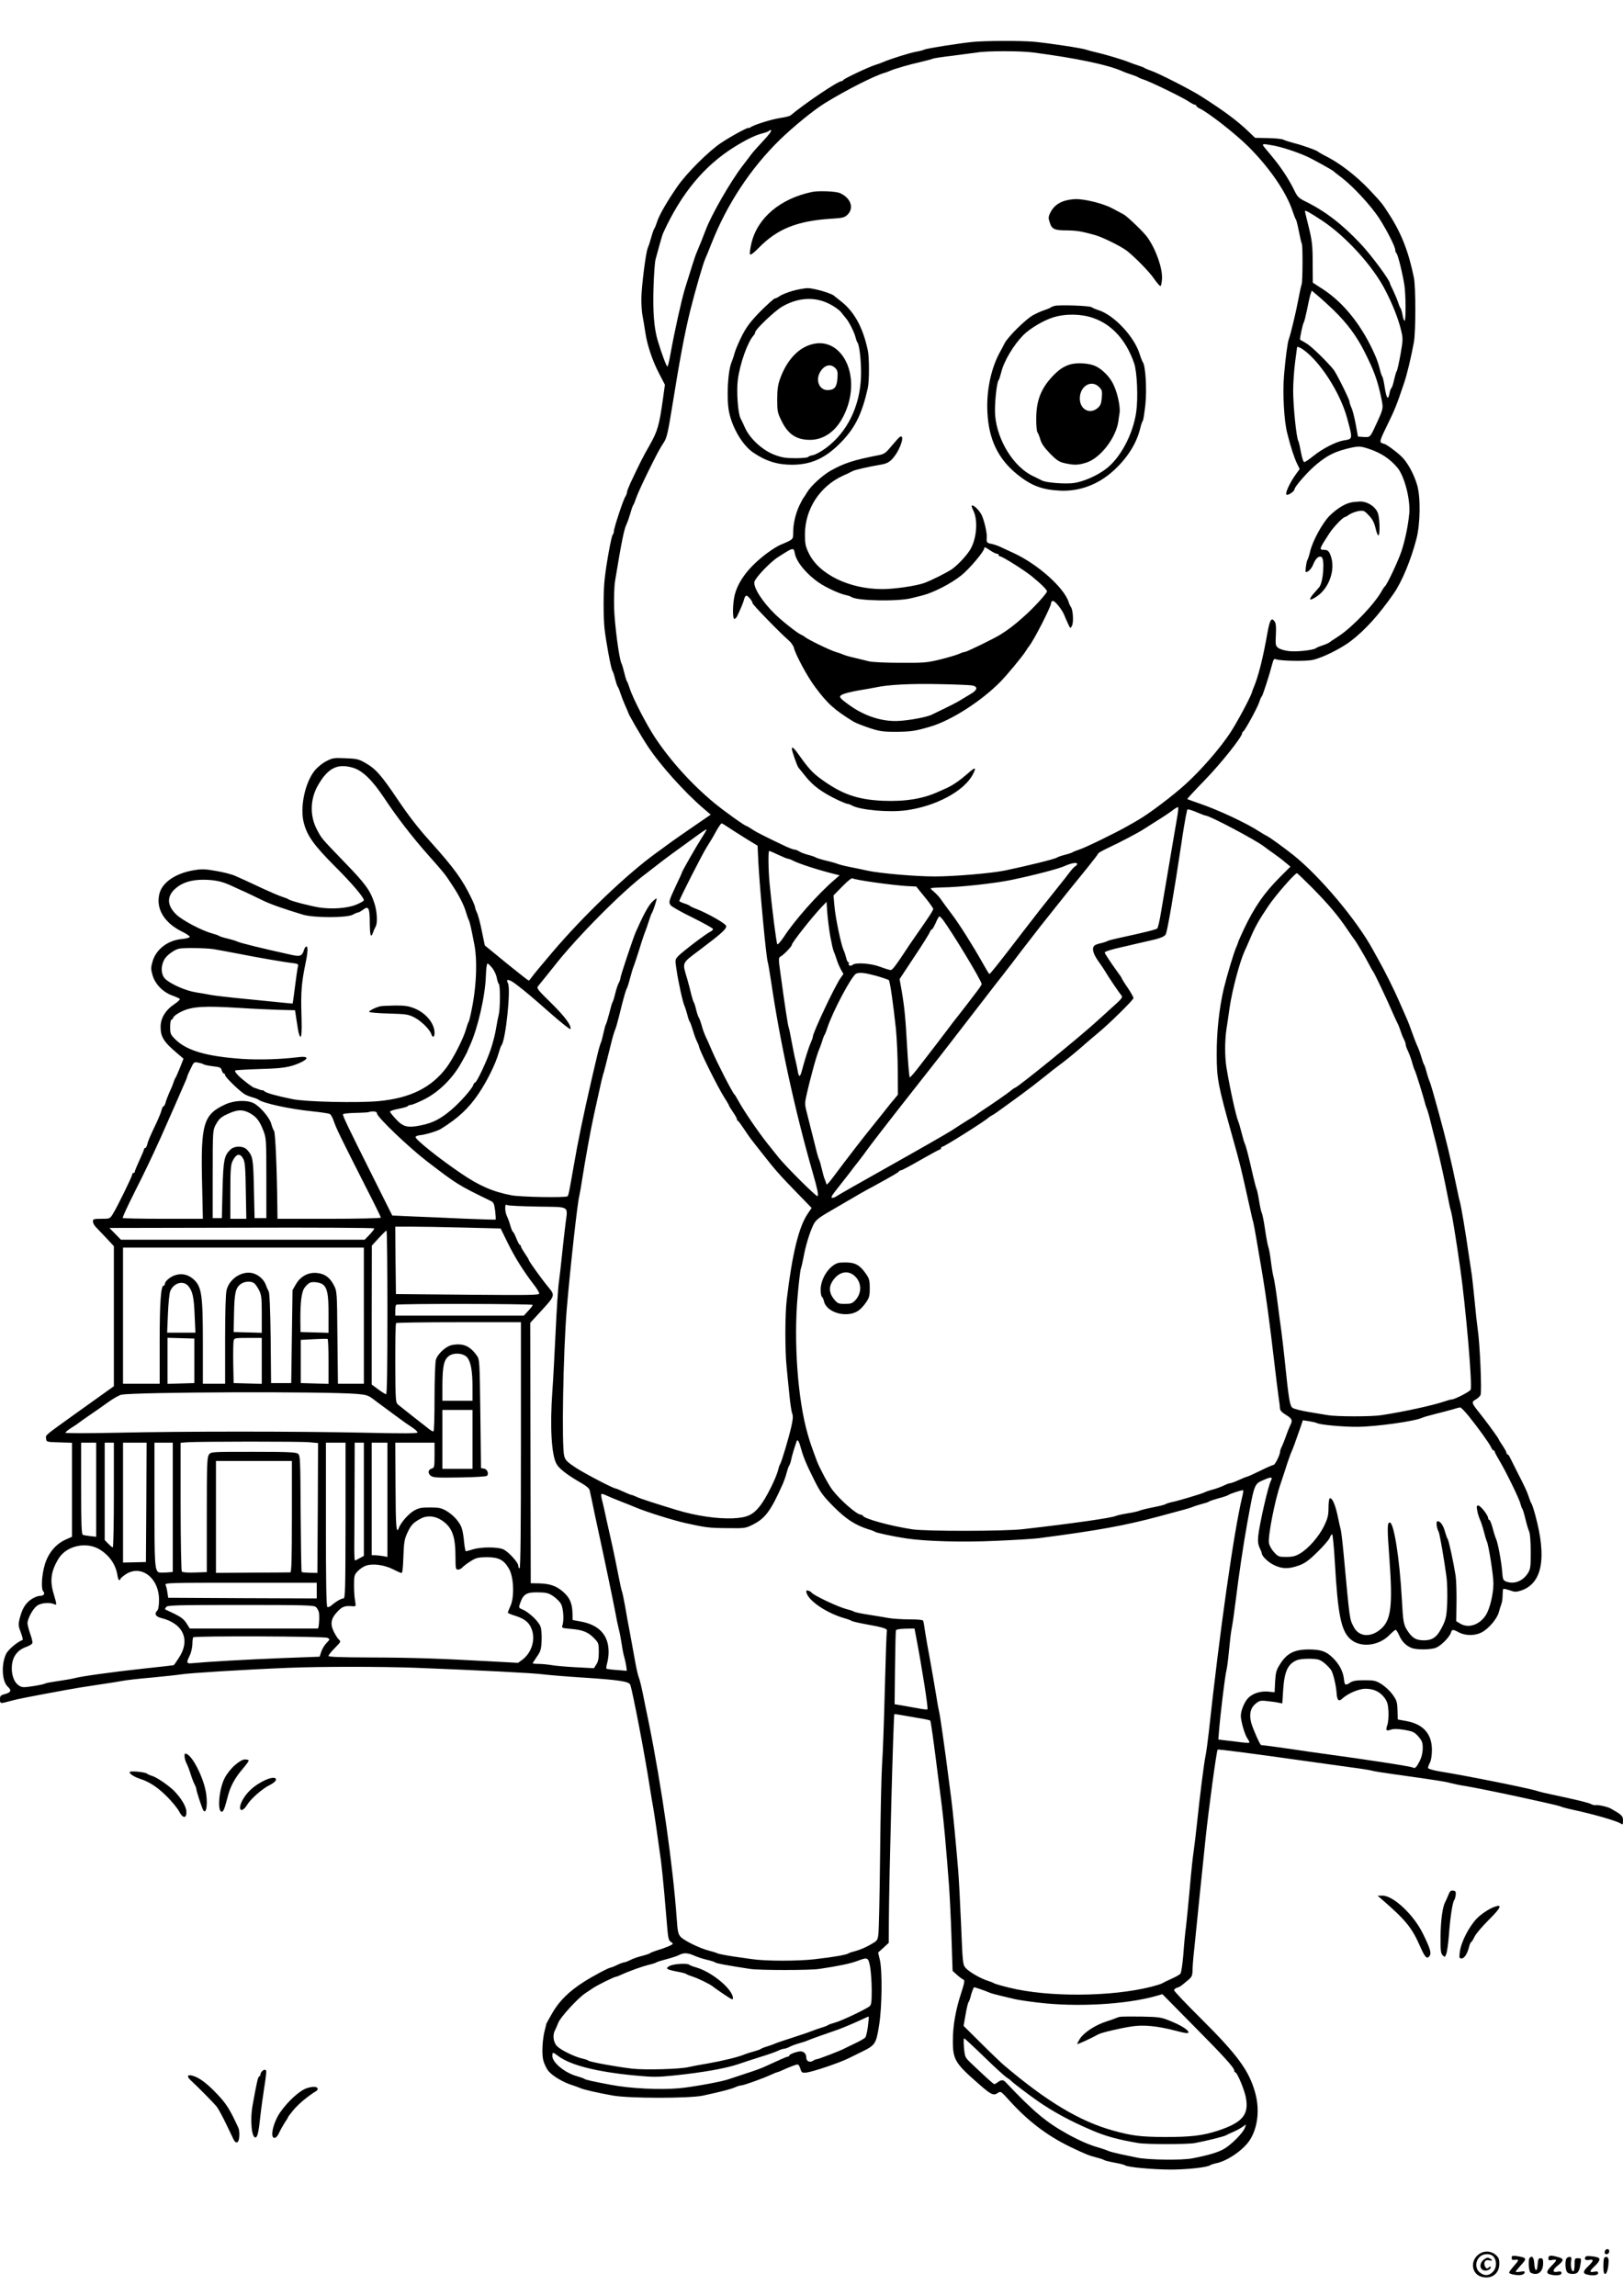 <?xml version="1.0" standalone="no"?>
<!DOCTYPE svg PUBLIC "-//W3C//DTD SVG 20010904//EN"
 "http://www.w3.org/TR/2001/REC-SVG-20010904/DTD/svg10.dtd">
<svg version="1.0" xmlns="http://www.w3.org/2000/svg"
 width="1240pt" height="1754pt" viewBox="0 0 1240 1754"
 preserveAspectRatio="xMidYMid meet">

<g transform="translate(0,1754) scale(0.1,-0.1)"
fill="#000000" stroke="none">
<path d="M7435 17220 c-106 -10 -356 -50 -374 -59 -9 -5 -36 -12 -61 -16 -44
-7 -197 -55 -255 -80 -16 -7 -41 -16 -55 -20 -50 -15 -243 -106 -248 -117 -2
-5 -8 -8 -13 -8 -28 0 -281 -171 -387 -260 -7 -7 -43 -16 -80 -21 -66 -10
-205 -53 -229 -72 -7 -5 -13 -7 -13 -4 0 9 -139 -66 -210 -114 -95 -63 -263
-230 -335 -334 -78 -113 -139 -218 -155 -270 -7 -22 -16 -44 -20 -50 -5 -5
-16 -37 -25 -70 -9 -33 -21 -69 -26 -80 -15 -32 -49 -302 -49 -391 0 -45 4
-104 10 -131 5 -26 14 -80 20 -120 14 -98 55 -220 107 -319 l43 -83 -15 -108
c-28 -202 -41 -247 -103 -356 -54 -94 -75 -138 -146 -288 -14 -31 -26 -62 -26
-70 0 -8 -6 -23 -13 -34 -16 -24 -87 -239 -87 -264 0 -9 -4 -21 -9 -26 -10
-11 -48 -217 -61 -335 -11 -94 -11 -293 -1 -385 12 -104 50 -307 60 -319 4 -6
14 -33 20 -61 7 -27 16 -54 20 -60 5 -5 14 -28 21 -50 7 -22 23 -64 36 -93 13
-29 24 -54 24 -56 0 -10 99 -181 148 -255 93 -142 282 -353 425 -475 l57 -49
-82 -56 c-119 -81 -217 -150 -264 -185 -23 -17 -54 -40 -70 -51 -230 -167
-555 -478 -794 -759 -74 -87 -144 -171 -155 -187 -11 -16 -22 -29 -25 -29 -3
0 -26 17 -52 38 -25 20 -60 48 -78 62 -18 14 -71 57 -119 97 l-87 71 -23 111
c-12 61 -29 124 -37 139 -7 15 -14 33 -14 40 0 7 -12 38 -28 70 -70 145 -131
229 -313 432 -93 103 -162 192 -242 310 -136 202 -175 246 -257 293 -49 28
-65 32 -151 35 -88 4 -99 2 -147 -23 -28 -14 -67 -46 -86 -69 -76 -93 -116
-283 -85 -401 26 -101 78 -173 244 -339 124 -124 215 -231 215 -253 0 -5 -26
-20 -57 -33 -68 -28 -185 -37 -283 -22 -74 12 -220 50 -235 62 -5 4 -28 13
-50 20 -22 7 -83 33 -135 57 -129 60 -167 78 -222 102 -26 12 -92 29 -147 38
-85 15 -110 16 -173 5 -135 -23 -236 -91 -259 -175 -31 -115 33 -224 169 -292
34 -16 61 -35 62 -41 0 -6 -26 -14 -60 -17 -107 -9 -197 -78 -224 -170 -14
-49 -14 -59 0 -108 20 -67 78 -127 149 -153 28 -10 54 -22 58 -26 5 -4 -13
-22 -40 -40 -68 -45 -106 -107 -106 -174 0 -77 24 -115 127 -202 l48 -41 -27
-69 c-15 -38 -31 -73 -35 -79 -4 -5 -11 -21 -15 -35 -4 -14 -18 -48 -31 -75
-12 -28 -26 -63 -29 -78 -4 -15 -11 -27 -15 -27 -4 0 -11 -12 -15 -27 -3 -16
-19 -55 -34 -88 -59 -124 -70 -151 -76 -177 -4 -16 -11 -28 -16 -28 -5 0 -9
-4 -9 -10 0 -5 -16 -43 -35 -84 -19 -41 -35 -80 -35 -86 0 -5 -4 -10 -10 -10
-5 0 -10 -5 -10 -12 0 -14 -115 -249 -147 -300 -23 -38 -24 -38 -88 -38 -59 0
-65 -2 -65 -20 0 -12 10 -31 23 -44 12 -13 48 -50 80 -84 l57 -61 0 -535 0
-535 -116 -83 c-64 -46 -154 -110 -200 -143 -217 -156 -205 -146 -202 -174 3
-26 4 -26 101 -29 l97 -3 0 -359 0 -359 -47 -21 c-77 -34 -135 -104 -161 -193
-24 -81 -29 -186 -11 -204 15 -15 3 -33 -21 -33 -27 0 -70 -21 -97 -48 -30
-30 -47 -65 -63 -127 -11 -45 -10 -56 9 -105 11 -30 18 -56 13 -58 -39 -13
-110 -73 -126 -107 -38 -82 -31 -209 14 -250 30 -27 24 -43 -20 -55 -35 -9
-40 -14 -40 -40 0 -35 1 -35 77 -14 53 15 135 31 423 84 58 11 168 29 245 40
77 11 163 25 190 30 28 6 127 17 220 25 94 9 197 20 230 25 61 10 476 36 820
50 241 10 709 10 975 0 464 -18 900 -40 970 -50 41 -5 181 -17 310 -25 263
-17 346 -29 355 -54 17 -43 114 -547 150 -786 9 -55 20 -125 26 -155 9 -50 35
-228 59 -405 5 -38 17 -153 26 -255 9 -102 19 -223 23 -269 5 -62 12 -86 24
-93 9 -5 17 -12 17 -16 0 -8 -60 -33 -125 -52 -22 -7 -45 -16 -50 -21 -6 -4
-33 -13 -60 -20 -28 -6 -67 -20 -87 -30 -21 -11 -43 -19 -50 -19 -7 -1 -31 -9
-53 -20 -22 -11 -44 -19 -49 -20 -15 0 -140 -67 -207 -110 -111 -71 -186 -145
-237 -233 -26 -45 -47 -83 -48 -86 0 -4 -5 -24 -11 -46 -18 -67 -25 -178 -13
-230 6 -26 24 -65 40 -85 30 -37 115 -88 185 -109 22 -7 49 -17 60 -22 24 -11
128 -35 245 -56 123 -23 585 -23 690 -1 145 31 215 50 247 64 17 8 38 14 46
14 18 0 163 52 224 80 24 11 46 20 49 20 3 0 20 6 37 14 58 27 109 46 121 46
7 0 16 -15 21 -33 9 -29 13 -32 44 -29 50 5 267 79 330 112 9 5 50 25 91 45
107 52 113 60 136 201 23 141 26 416 6 504 l-13 55 41 37 40 37 1 163 c1 310
35 1578 42 1584 1 1 25 -2 52 -7 28 -5 87 -15 133 -23 45 -7 85 -16 89 -19 5
-6 24 -142 58 -412 8 -66 22 -172 30 -235 14 -108 34 -325 55 -605 5 -66 14
-241 19 -390 l9 -270 34 -31 c19 -17 41 -33 49 -36 11 -4 8 -24 -18 -104 -42
-128 -63 -248 -63 -362 0 -148 16 -173 213 -344 82 -71 99 -78 133 -54 18 13
24 9 79 -52 144 -161 294 -276 475 -363 117 -56 138 -64 195 -79 28 -7 55 -16
60 -20 6 -4 42 -13 80 -20 39 -7 75 -16 80 -20 18 -15 209 -32 345 -33 130 0
284 17 305 33 6 4 26 11 45 15 88 17 213 104 261 181 59 95 74 230 39 357 -46
168 -133 288 -414 567 -113 112 -206 210 -206 217 0 6 10 15 22 19 23 7 25 8
81 55 33 27 37 36 38 78 0 25 6 102 14 171 7 69 25 242 39 385 15 143 35 343
46 445 26 246 85 679 93 685 5 4 246 -27 692 -90 99 -14 244 -34 323 -45 78
-10 153 -22 165 -26 12 -4 80 -15 152 -25 328 -46 412 -59 445 -69 19 -5 73
-17 120 -24 81 -14 220 -42 415 -84 50 -11 135 -30 190 -42 55 -12 109 -25
120 -30 11 -5 52 -16 90 -24 171 -37 346 -88 373 -109 9 -7 12 -1 12 26 0 36
-9 44 -96 93 -24 13 -93 28 -113 25 -8 -2 -24 2 -35 8 -21 11 -116 34 -296 72
-52 11 -102 23 -110 26 -40 17 -522 114 -742 150 -61 10 -98 21 -98 29 0 6 7
25 15 40 9 18 15 56 15 97 0 122 -66 196 -194 220 l-67 12 -2 71 c-2 63 -6 76
-38 120 -19 27 -57 62 -84 79 -43 27 -57 30 -130 30 -60 0 -88 -4 -108 -17
-38 -26 -44 -23 -49 25 -7 61 -36 115 -86 164 -50 49 -91 63 -183 63 -111 0
-169 -30 -221 -115 -27 -42 -32 -62 -36 -131 l-4 -81 -48 5 c-59 5 -116 -12
-152 -47 -29 -28 -58 -97 -58 -138 0 -41 30 -145 51 -174 10 -14 16 -28 14
-31 -3 -3 -31 -1 -63 3 -31 4 -83 11 -115 14 l-59 7 5 61 c10 127 47 433 57
467 5 19 14 89 20 155 6 66 15 143 21 170 6 28 19 122 30 210 23 189 60 436
88 590 57 312 52 298 133 333 50 22 63 20 48 -9 -21 -37 -88 -334 -97 -421 -4
-42 -1 -67 11 -92 9 -19 16 -37 16 -41 0 -22 49 -69 93 -90 63 -31 114 -31
192 -3 48 18 77 40 142 104 45 44 87 93 92 107 6 15 14 27 19 27 4 0 14 -100
21 -223 22 -387 47 -513 116 -576 75 -70 217 -56 300 29 22 22 43 40 48 40 4
0 17 -19 27 -43 21 -47 50 -77 93 -95 38 -16 150 -15 190 2 38 16 102 81 112
114 8 27 15 27 62 2 49 -26 122 -26 172 0 52 26 119 104 132 154 6 23 15 51
20 64 5 13 9 42 9 66 0 23 2 45 5 48 3 3 25 -2 49 -10 39 -14 49 -14 87 -2
162 54 198 248 109 575 -12 44 -25 85 -30 90 -4 6 -13 28 -20 50 -14 43 -29
75 -93 200 -22 44 -45 90 -51 102 -6 13 -14 23 -18 23 -5 0 -8 5 -8 11 0 6
-13 31 -30 56 -16 24 -30 46 -30 49 0 5 -69 101 -114 159 -9 11 -31 40 -51 65
-42 54 -43 62 -9 80 14 8 30 23 35 33 12 21 -5 401 -21 502 -5 33 -16 132 -24
220 -9 88 -18 176 -21 195 -3 19 -14 94 -25 165 -24 169 -58 365 -65 390 -4
11 -15 61 -25 110 -42 205 -83 375 -134 560 -50 183 -67 240 -76 260 -5 11
-14 40 -21 65 -6 25 -14 50 -18 55 -4 6 -13 30 -20 55 -7 25 -19 59 -26 75 -8
17 -21 48 -29 70 -35 98 -48 131 -65 169 -10 23 -33 75 -51 116 -35 82 -113
238 -154 310 -14 25 -35 63 -47 85 -122 224 -401 557 -605 721 -72 57 -180
136 -203 147 -9 4 -36 20 -61 36 -100 65 -311 163 -450 211 -52 18 -97 34 -99
36 -2 2 59 68 135 146 122 126 284 329 284 357 0 5 4 11 8 13 12 5 109 182
123 225 6 21 15 40 19 43 7 5 59 166 80 248 9 35 14 42 28 36 30 -13 228 -17
281 -5 74 16 213 85 290 143 110 84 216 201 329 364 63 90 133 260 174 419 30
118 32 318 5 410 -25 85 -74 174 -120 218 -42 40 -120 97 -134 97 -4 0 -14 4
-22 9 -11 7 -2 33 47 132 58 119 71 150 128 319 25 74 54 196 76 315 15 79 15
425 0 495 -40 196 -95 338 -189 483 -56 87 -53 83 -153 190 -96 101 -217 195
-317 247 -38 19 -70 38 -73 41 -8 10 -120 50 -185 66 -33 9 -69 20 -80 26 -11
6 -64 11 -118 12 l-98 2 -47 45 c-87 84 -188 159 -362 270 -78 51 -334 181
-387 198 -21 7 -42 16 -48 20 -5 4 -28 13 -50 20 -22 7 -53 18 -70 25 -42 18
-191 62 -250 75 -27 6 -61 15 -75 20 -31 12 -285 50 -400 61 -102 9 -367 8
-465 -1z m459 -81 c324 -42 572 -94 681 -143 17 -8 48 -19 70 -26 22 -7 45
-16 50 -20 6 -4 21 -11 35 -15 54 -16 316 -144 361 -176 15 -10 32 -19 38 -19
6 0 11 -4 11 -8 0 -5 11 -14 24 -20 65 -29 278 -196 375 -293 162 -162 290
-349 337 -493 9 -28 20 -55 24 -61 5 -5 15 -48 24 -93 9 -46 18 -88 22 -93 8
-14 7 -283 -1 -310 -5 -13 -16 -67 -26 -119 -17 -93 -60 -270 -72 -300 -10
-25 -26 -148 -37 -279 -11 -136 0 -346 25 -441 26 -105 53 -186 74 -230 l21
-43 -23 -31 c-55 -74 -96 -166 -74 -166 18 0 57 29 57 42 0 20 108 143 172
194 79 65 134 92 227 116 91 22 102 22 173 -2 90 -30 159 -76 215 -143 54 -66
100 -244 90 -351 -9 -93 -32 -203 -60 -288 -25 -74 -111 -258 -127 -268 -4 -3
-12 -15 -19 -27 -51 -98 -225 -281 -331 -351 -36 -23 -70 -46 -76 -51 -5 -4
-28 -14 -50 -21 -21 -7 -44 -16 -49 -21 -20 -15 -140 -29 -203 -23 -37 4 -72
14 -86 25 -21 16 -22 24 -18 101 3 64 0 88 -11 103 -23 30 -35 10 -52 -81 -36
-205 -72 -346 -110 -434 -2 -3 -6 -16 -10 -29 -15 -45 -112 -226 -164 -306
-77 -118 -222 -285 -343 -395 -96 -88 -285 -230 -363 -274 -16 -10 -52 -30
-80 -46 -81 -47 -327 -167 -370 -180 -22 -7 -44 -16 -50 -20 -5 -4 -32 -13
-60 -20 -27 -7 -54 -16 -60 -21 -15 -11 -230 -64 -399 -99 -102 -21 -387 -45
-536 -45 -145 0 -412 23 -511 44 -24 6 -80 17 -124 26 -44 8 -89 20 -100 24
-11 5 -51 17 -90 26 -38 9 -74 20 -80 24 -5 4 -32 14 -60 21 -27 7 -59 19 -70
27 -11 7 -26 13 -34 13 -8 0 -35 10 -60 21 -144 68 -235 113 -266 135 -20 13
-38 24 -41 24 -12 0 -167 111 -244 174 -174 144 -334 320 -454 500 -66 99
-172 304 -196 381 -7 22 -16 45 -20 50 -4 6 -13 35 -20 65 -7 30 -17 63 -22
73 -18 36 -51 286 -56 422 -2 77 1 169 7 205 50 306 71 407 90 440 4 8 16 42
26 75 9 33 20 65 25 70 4 6 13 28 20 50 7 22 46 108 86 190 72 146 93 186 128
239 20 31 30 74 61 266 61 379 94 553 138 735 38 152 99 364 116 400 5 11 27
63 47 115 118 300 299 574 521 791 107 104 264 232 350 284 167 102 377 208
453 229 14 4 34 12 45 17 29 13 148 48 235 67 41 10 80 20 85 23 6 4 73 14
150 23 77 10 163 21 190 25 74 13 337 13 429 0z m-2061 -673 c-37 -40 -78 -85
-90 -101 -12 -17 -44 -58 -70 -92 -92 -120 -238 -374 -281 -489 -15 -41 -61
-155 -72 -179 -8 -18 -38 -111 -87 -270 -28 -93 -80 -329 -111 -502 -9 -51
-19 -93 -23 -93 -7 0 -43 96 -73 195 -29 96 -39 223 -33 410 3 99 10 196 16
215 5 19 19 69 30 110 11 41 24 84 30 95 138 300 311 508 541 652 92 57 160
90 214 104 25 6 49 15 52 20 3 5 10 7 15 3 6 -3 -20 -38 -58 -78z m3893 -37
c66 -12 173 -47 249 -80 49 -21 205 -108 215 -118 3 -4 30 -25 62 -49 87 -67
220 -211 283 -306 60 -93 125 -220 125 -246 0 -9 4 -20 10 -26 11 -11 47 -158
60 -244 11 -75 12 -270 1 -270 -5 0 -11 19 -15 42 -4 23 -11 47 -15 53 -5 5
-14 28 -21 50 -7 21 -24 60 -36 86 -13 26 -24 50 -24 53 0 24 -147 222 -227
306 -144 152 -270 248 -423 323 -48 24 -58 34 -83 86 -15 32 -48 90 -73 127
-43 64 -61 88 -144 187 -35 41 -33 42 56 26z m378 -576 c181 -121 384 -344
479 -528 57 -109 103 -227 122 -310 15 -62 14 -74 -5 -183 -12 -64 -24 -121
-29 -127 -4 -5 -13 -36 -20 -67 -7 -32 -16 -60 -21 -63 -4 -3 -11 -21 -14 -40
-11 -55 -22 -41 -36 43 -6 42 -15 82 -20 87 -4 6 -13 32 -19 59 -7 28 -21 70
-32 95 -97 225 -236 402 -396 508 l-83 54 -1 142 c0 149 -4 180 -38 315 -12
46 -21 86 -21 89 0 11 35 -9 134 -74z m82 -679 c106 -103 177 -199 236 -315
76 -150 103 -223 133 -368 14 -69 13 -73 -31 -171 -57 -124 -54 -121 -104
-118 l-45 3 -17 94 c-10 52 -24 109 -33 127 -8 18 -15 39 -15 47 0 16 -99 215
-121 243 -52 64 -170 179 -208 201 -25 14 -47 27 -48 28 -5 3 20 120 27 130 5
6 15 48 25 95 9 47 21 100 26 118 l11 32 46 -39 c26 -21 79 -70 118 -107z
m-236 -300 c131 -88 288 -330 342 -527 44 -164 45 -160 -25 -171 -59 -10 -158
-60 -230 -117 -33 -27 -66 -49 -72 -49 -7 0 -17 31 -25 73 -7 39 -16 80 -21
89 -15 28 -39 266 -39 383 0 60 7 160 15 220 8 61 15 111 15 113 0 6 18 0 40
-14z m-7252 -3199 c72 -22 146 -93 239 -233 94 -142 214 -298 337 -436 125
-141 125 -142 177 -221 57 -86 93 -156 110 -215 7 -25 16 -49 19 -55 8 -11 21
-68 45 -195 21 -111 16 -285 -13 -449 -13 -69 -26 -129 -31 -135 -4 -6 -13
-31 -20 -56 -19 -71 -100 -229 -150 -295 -116 -154 -277 -233 -516 -256 -159
-15 -561 -6 -660 15 -119 24 -198 46 -213 59 -8 7 -16 11 -16 9 -1 -2 -14 1
-29 7 -16 6 -30 11 -32 11 -11 0 -94 63 -124 94 -25 26 -30 37 -20 40 8 2 91
7 184 10 178 5 229 13 308 48 68 31 64 52 -10 43 -138 -17 -298 -22 -428 -14
-276 19 -429 63 -517 151 -35 35 -38 43 -38 93 0 30 4 55 9 55 5 0 12 8 16 19
3 10 33 31 68 47 79 36 173 41 432 25 105 -7 244 -13 310 -15 l119 -3 12 -79
c6 -43 14 -89 18 -101 18 -56 24 -10 19 150 -5 171 1 242 31 387 18 85 20 130
7 130 -5 0 -13 -10 -17 -22 -15 -51 -29 -57 -97 -42 -231 51 -398 92 -417 103
-8 4 -40 14 -70 21 -30 7 -59 16 -65 20 -5 5 -30 13 -55 20 -78 21 -228 100
-274 145 -72 70 -73 140 -3 200 51 44 120 65 211 65 85 -1 141 -12 212 -45 30
-14 80 -37 112 -51 31 -15 87 -41 123 -59 62 -31 170 -69 314 -112 84 -25 336
-25 380 0 17 9 35 17 41 17 6 0 23 10 38 21 41 32 51 14 51 -96 1 -101 8 -125
25 -79 5 16 15 37 20 46 16 28 11 118 -10 180 -32 98 -69 148 -230 314 -180
187 -170 175 -209 248 -54 102 -52 229 6 333 77 136 150 174 271 138z m6295
-382 c-7 -43 -25 -145 -39 -228 -14 -82 -34 -199 -44 -260 -10 -60 -28 -163
-39 -229 -10 -65 -24 -123 -29 -128 -9 -9 -95 -30 -297 -74 -38 -8 -77 -18
-85 -23 -9 -5 -31 -12 -50 -16 -19 -4 -41 -12 -47 -17 -23 -19 -13 -62 27
-118 22 -30 49 -71 60 -90 20 -35 101 -154 120 -177 7 -9 -2 -23 -32 -51 -24
-21 -92 -84 -153 -139 -140 -128 -600 -501 -629 -512 -6 -2 -20 -11 -31 -21
-20 -17 -143 -103 -220 -153 -22 -15 -44 -30 -50 -35 -5 -4 -35 -23 -65 -41
-30 -19 -84 -53 -120 -77 -36 -23 -247 -144 -470 -269 -223 -125 -409 -231
-414 -236 -6 -5 -18 -9 -28 -9 -13 0 -2 20 45 78 34 43 73 93 87 111 14 19 45
60 70 91 25 32 52 68 60 80 23 33 154 203 323 418 237 301 295 375 315 402 25
33 152 197 265 343 51 66 113 147 140 180 26 34 55 72 65 84 9 12 46 61 82
108 36 47 98 127 138 178 40 51 82 103 93 117 51 65 202 253 272 338 42 52 77
98 77 102 0 4 35 24 78 44 88 41 223 112 267 140 17 11 66 42 110 70 44 27 96
62 115 77 19 15 38 25 41 23 3 -2 0 -38 -8 -81z m166 36 c24 -10 47 -19 52
-19 30 0 384 -187 449 -238 19 -15 54 -40 76 -55 23 -16 60 -44 82 -63 l41
-34 -78 -78 c-122 -122 -199 -233 -280 -405 -22 -48 -41 -90 -41 -93 0 -3 -6
-20 -14 -37 -20 -45 -71 -216 -96 -318 -35 -149 -55 -333 -54 -504 0 -184 9
-232 119 -625 64 -228 65 -235 135 -550 10 -47 21 -94 25 -105 3 -11 15 -74
26 -140 11 -66 31 -185 45 -265 28 -169 54 -360 89 -660 14 -118 29 -242 34
-275 5 -33 10 -70 10 -83 1 -16 15 -31 46 -50 48 -29 53 -42 31 -83 -7 -15
-21 -50 -31 -79 -10 -29 -24 -64 -31 -79 -8 -14 -14 -33 -14 -41 -1 -24 -38
-100 -50 -100 -5 0 -52 -20 -102 -45 -51 -25 -96 -45 -100 -45 -4 0 -32 -11
-62 -25 -30 -14 -61 -25 -68 -25 -7 0 -26 -7 -42 -15 -16 -8 -54 -23 -85 -32
-31 -8 -63 -19 -71 -24 -20 -10 -206 -66 -250 -74 -19 -4 -39 -11 -45 -15 -5
-4 -48 -15 -95 -24 -47 -9 -94 -21 -105 -26 -11 -5 -51 -14 -90 -20 -38 -6
-79 -15 -90 -20 -34 -15 -316 -56 -710 -101 -134 -16 -747 -17 -845 -1 -170
26 -369 81 -378 104 -2 4 -9 8 -16 8 -30 0 -161 115 -217 190 -31 41 -99 169
-118 220 -42 113 -52 142 -70 205 -76 263 -108 704 -77 1055 9 102 20 196 25
210 5 14 14 54 21 90 13 75 43 177 71 237 18 41 40 59 132 112 18 10 70 41
115 67 105 62 142 83 217 123 155 85 190 106 193 113 2 4 9 8 15 8 7 0 75 36
151 80 77 44 144 80 148 80 4 0 8 5 8 10 0 6 4 10 9 10 15 0 335 202 351 221
3 3 15 11 27 18 13 6 52 33 87 59 35 26 101 74 147 107 45 33 122 92 169 130
48 39 99 79 115 90 42 30 144 114 195 160 25 22 70 60 100 85 84 69 270 252
270 266 0 7 -20 43 -45 80 -25 36 -45 69 -45 72 0 3 -17 28 -38 56 -40 55 -92
133 -92 140 0 7 55 25 130 41 41 9 82 19 90 21 8 2 53 12 100 23 99 21 135 35
146 53 12 18 65 327 119 688 13 91 29 185 34 210 6 25 10 49 11 53 0 10 28 2
89 -24z m-3596 -108 c23 -15 83 -54 133 -85 l92 -56 6 -127 c11 -208 60 -732
72 -763 3 -8 14 -73 25 -145 68 -464 183 -992 319 -1465 34 -117 45 -169 36
-177 -7 -8 -241 225 -299 297 -15 19 -52 66 -83 104 -75 95 -182 252 -225 331
-12 22 -24 42 -28 45 -14 11 -133 243 -172 335 -17 39 -38 88 -49 110 -10 22
-24 60 -30 85 -7 25 -16 50 -20 55 -5 6 -14 33 -21 60 -6 28 -15 55 -19 60 -4
6 -12 33 -19 60 -6 28 -20 79 -30 115 -39 134 -48 116 102 229 163 123 199
156 195 178 -3 18 -145 98 -228 130 -25 9 -47 20 -50 24 -3 3 -22 12 -42 18
-21 7 -38 15 -38 18 0 14 176 359 209 411 20 31 53 85 71 120 19 34 38 62 43
62 5 0 27 -13 50 -29z m-199 -77 c-42 -65 -154 -261 -154 -269 0 -3 -20 -47
-44 -97 -56 -120 -59 -130 -42 -153 7 -10 82 -53 167 -94 84 -42 155 -81 156
-87 2 -6 -7 -15 -20 -21 -31 -14 -216 -155 -246 -187 -23 -25 -24 -28 -13 -98
13 -94 49 -257 62 -283 5 -11 14 -40 21 -65 6 -25 14 -49 19 -55 4 -5 15 -35
24 -66 9 -31 23 -69 31 -85 8 -16 15 -32 15 -36 0 -24 144 -314 196 -395 19
-29 34 -56 34 -59 0 -3 14 -25 30 -49 17 -24 30 -48 30 -53 0 -6 3 -12 8 -14
4 -1 25 -30 47 -63 47 -70 34 -53 138 -185 101 -129 133 -165 270 -306 l108
-111 -31 -46 c-67 -100 -117 -302 -159 -653 -14 -113 -14 -394 -1 -517 5 -51
14 -146 21 -211 6 -65 16 -129 21 -142 8 -18 7 -43 -6 -101 -19 -85 -75 -272
-86 -288 -4 -5 -10 -23 -14 -40 -15 -64 -92 -218 -139 -278 -55 -70 -99 -90
-207 -95 -120 -5 -278 18 -425 62 -168 51 -292 91 -314 103 -15 7 -30 13 -34
13 -5 0 -33 11 -63 25 -30 14 -57 25 -61 25 -17 0 -228 110 -300 156 -70 46
-83 59 -92 91 -21 74 -8 794 19 1123 27 320 83 823 96 865 3 11 14 74 24 140
24 150 62 362 88 480 11 50 30 135 42 190 12 55 24 107 27 115 6 14 24 86 67
260 9 36 21 74 26 85 5 11 18 56 29 100 35 142 51 200 61 217 5 9 16 45 25 80
9 34 20 72 25 83 5 11 25 72 45 135 19 63 40 124 45 135 5 11 16 45 26 75 9
30 20 60 24 65 10 14 41 108 36 112 -2 2 -18 -11 -36 -29 -28 -29 -68 -103
-123 -228 -21 -49 -117 -336 -117 -352 0 -7 -6 -25 -14 -39 -7 -14 -19 -50
-26 -80 -7 -30 -16 -58 -20 -64 -4 -5 -15 -44 -25 -85 -11 -41 -22 -79 -26
-85 -4 -5 -12 -37 -19 -69 -7 -33 -16 -67 -21 -75 -4 -9 -18 -56 -29 -106 -12
-49 -30 -128 -41 -175 -62 -269 -103 -465 -139 -675 -31 -177 -36 -205 -44
-213 -12 -12 -355 -6 -426 7 -142 27 -247 72 -385 166 -163 110 -350 259 -350
279 0 6 14 12 30 14 45 4 135 31 164 49 131 81 213 158 287 268 66 97 132 232
155 315 7 25 16 50 21 56 32 43 72 430 49 473 -20 37 8 33 62 -8 83 -64 111
-88 266 -224 80 -70 147 -123 149 -118 9 27 -42 96 -146 198 -104 102 -114
114 -101 130 8 10 38 47 67 83 29 36 56 70 60 75 169 216 525 575 702 705 18
14 56 43 84 65 48 38 129 98 300 221 39 29 72 50 74 49 2 -2 -13 -29 -34 -61z
m583 -134 c34 -16 68 -30 74 -30 6 0 23 -6 37 -14 46 -24 197 -73 327 -105
l30 -7 -40 -35 c-123 -105 -306 -311 -387 -437 -23 -34 -45 -59 -49 -55 -7 7
-41 272 -59 463 -10 106 -12 250 -3 250 3 0 35 -13 70 -30z m2283 -70 c0 -5
-7 -13 -15 -17 -8 -5 -25 -23 -38 -40 -12 -17 -65 -84 -118 -150 -53 -65 -160
-201 -238 -303 -187 -244 -255 -330 -262 -330 -3 0 -24 35 -48 78 -74 132
-182 304 -240 380 -31 41 -66 88 -78 106 -11 18 -35 44 -52 59 -17 14 -31 28
-31 31 0 3 37 6 83 7 135 1 409 31 537 58 172 36 360 85 405 106 52 23 95 30
95 15z m1796 -182 c122 -124 196 -211 264 -312 25 -37 50 -72 55 -79 15 -17
87 -139 122 -207 10 -19 20 -37 23 -40 9 -9 106 -213 152 -320 11 -25 25 -56
32 -70 8 -14 19 -42 26 -63 7 -22 18 -51 26 -65 8 -15 14 -34 14 -42 0 -8 7
-28 15 -44 8 -16 23 -54 32 -85 8 -31 19 -63 24 -71 7 -14 65 -200 76 -245 2
-11 8 -29 13 -40 5 -11 19 -58 30 -105 12 -47 30 -121 42 -165 30 -121 67
-289 87 -395 10 -52 21 -106 26 -119 9 -28 38 -206 71 -436 43 -301 94 -894
80 -930 -5 -15 -122 -75 -145 -75 -6 0 -32 -7 -58 -16 -84 -29 -307 -78 -478
-104 -73 -12 -341 -12 -410 0 -27 4 -95 16 -150 25 -55 9 -109 23 -120 31 -21
16 -29 65 -60 369 -9 83 -20 179 -25 215 -5 36 -19 137 -30 225 -11 88 -25
174 -30 190 -5 17 -14 71 -20 120 -6 50 -15 99 -20 110 -4 11 -16 72 -25 135
-9 63 -21 120 -25 125 -4 6 -13 46 -20 90 -7 44 -16 85 -19 90 -3 6 -16 53
-28 105 -34 151 -53 224 -63 245 -5 11 -16 49 -25 85 -9 36 -20 74 -25 85 -16
37 -61 239 -89 406 -14 83 -14 208 -1 296 6 38 17 111 24 163 20 138 78 354
115 435 6 11 24 54 42 95 38 90 64 137 140 250 53 79 202 250 218 250 3 0 56
-51 117 -112z m-3341 41 c88 -13 195 -24 238 -27 l77 -4 65 -80 c36 -44 65
-85 65 -91 0 -7 -19 -39 -42 -72 -22 -33 -64 -94 -93 -135 -29 -41 -64 -93
-78 -115 -73 -111 -99 -145 -112 -145 -8 0 -44 11 -81 25 -71 27 -190 35 -211
14 -13 -13 -36 -3 -28 12 4 5 2 9 -4 9 -5 0 -12 15 -16 33 -4 17 -13 46 -21
62 -19 44 -62 248 -69 337 l-7 78 68 69 c44 45 72 67 79 61 6 -5 83 -19 170
-31z m-341 -414 c9 -49 20 -99 25 -110 5 -11 15 -38 22 -60 6 -22 21 -57 32
-78 l21 -37 -20 -28 c-42 -56 -214 -421 -214 -452 0 -7 -7 -26 -15 -43 -14
-31 -44 -123 -68 -214 -14 -53 -24 -55 -32 -5 -3 20 -11 55 -16 77 -6 22 -19
85 -29 140 -10 55 -20 107 -24 115 -6 15 -30 169 -63 414 -16 116 -16 120 2
130 25 14 85 77 85 89 0 16 149 205 224 285 l41 43 6 -88 c4 -48 14 -128 23
-178z m853 138 c68 -87 303 -475 303 -500 0 -6 -22 -39 -50 -74 -27 -35 -56
-73 -64 -84 -9 -11 -37 -47 -63 -81 -27 -33 -57 -73 -68 -88 -27 -37 -162
-213 -236 -308 -33 -43 -64 -78 -68 -78 -4 0 -13 102 -20 227 -13 230 -20 307
-44 446 l-14 78 113 171 c63 94 116 179 119 190 4 10 10 18 14 18 5 0 18 23
30 50 12 28 24 50 28 50 3 0 12 -8 20 -17z m-5567 -233 c30 -5 114 -20 185
-34 146 -29 358 -66 423 -73 39 -5 43 -8 38 -27 -3 -11 -13 -79 -22 -151 -9
-71 -17 -130 -18 -131 0 0 -30 2 -66 6 -36 4 -166 17 -290 29 -124 12 -245 26
-270 31 -25 5 -76 14 -115 20 -80 13 -198 66 -235 105 -30 32 -33 92 -6 143
16 32 73 75 112 85 31 8 205 6 264 -3z m2133 -147 c15 -20 30 -54 33 -75 4
-21 11 -41 15 -44 12 -7 11 -187 0 -233 -5 -20 -15 -68 -21 -107 -6 -40 -24
-110 -40 -158 -31 -92 -108 -256 -121 -256 -4 0 -10 -8 -13 -18 -10 -30 -99
-131 -166 -188 -82 -70 -143 -102 -233 -120 -101 -21 -136 -13 -191 46 -25 27
-46 53 -46 58 0 6 29 15 65 22 36 7 68 16 71 21 3 5 13 9 23 9 10 0 56 19 102
42 110 55 216 159 282 277 26 46 47 85 47 87 0 2 9 23 20 47 59 127 117 377
122 529 2 57 7 98 13 98 6 -1 22 -17 38 -37z m2931 -57 c49 -14 92 -29 97 -33
9 -10 35 -191 54 -373 7 -74 14 -218 14 -319 l1 -183 -27 -33 c-16 -18 -38
-45 -50 -61 -13 -16 -71 -90 -131 -164 -60 -74 -154 -196 -210 -270 -128 -171
-125 -167 -130 -149 -2 8 -7 23 -12 34 -5 11 -14 45 -21 75 -7 30 -16 62 -20
70 -5 8 -18 53 -29 100 -20 79 -42 168 -71 282 -9 34 -9 59 -1 95 31 142 83
330 101 368 5 11 15 38 22 60 6 22 15 45 19 50 4 6 13 28 20 50 39 123 188
404 222 418 27 11 66 6 152 -17z m-5139 -676 c6 -4 38 -11 72 -15 54 -6 62
-10 67 -31 4 -13 11 -24 16 -24 6 0 10 -6 10 -13 0 -13 89 -102 141 -140 13
-10 42 -22 64 -28 22 -6 45 -15 50 -19 33 -27 240 -72 410 -89 66 -7 126 -16
134 -20 8 -4 20 -24 28 -46 24 -70 43 -108 264 -544 55 -107 99 -198 99 -202
0 -5 -178 -9 -395 -9 l-395 0 -1 93 c-3 279 -15 565 -25 578 -6 8 -16 33 -22
56 -14 49 -88 134 -136 157 -53 25 -146 21 -214 -10 -168 -77 -189 -148 -178
-601 l6 -273 -303 0 c-167 0 -306 3 -309 6 -4 3 35 87 85 187 87 172 133 269
207 432 36 82 32 73 106 240 31 72 65 149 75 172 11 23 19 45 19 48 0 3 11 31
26 60 24 52 26 54 57 48 18 -3 37 -9 42 -13z m352 -372 c52 -29 76 -59 105
-134 22 -57 23 -70 23 -364 l0 -305 -45 0 -45 0 -5 225 c-5 234 -8 248 -53
298 -28 30 -94 31 -126 1 -48 -45 -55 -80 -61 -309 l-5 -215 -35 0 -35 0 0
335 c0 325 1 336 22 376 27 50 42 63 107 91 65 28 101 28 153 1z m973 -3 c0
-27 242 -258 382 -366 234 -179 236 -180 488 -303 21 -10 26 -21 33 -75 4 -35
6 -65 4 -67 -1 -2 -111 2 -242 7 -132 6 -309 14 -394 17 l-154 7 -166 332
c-168 336 -211 425 -211 441 0 5 44 10 97 11 53 1 99 4 102 6 2 3 17 5 33 5
18 0 28 -5 28 -15z m-1020 -350 c12 -23 16 -78 18 -242 l4 -213 -61 0 -61 0 0
203 c0 170 3 210 17 238 29 59 58 63 83 14z m2250 -362 c249 -4 228 9 211
-128 -6 -44 -17 -147 -26 -230 -8 -82 -20 -181 -25 -219 -6 -38 -17 -209 -25
-380 -8 -171 -19 -376 -25 -456 -19 -265 -7 -481 31 -551 19 -37 83 -86 191
-148 36 -20 60 -41 63 -54 3 -12 12 -53 20 -92 7 -38 26 -124 40 -190 64 -295
111 -522 135 -645 9 -52 22 -113 28 -135 6 -22 16 -74 22 -115 6 -41 15 -86
20 -100 4 -14 11 -43 14 -64 l5 -39 -75 6 c-42 3 -78 8 -81 10 -2 3 0 22 6 44
6 21 11 58 11 83 0 130 -72 208 -215 234 l-60 11 -1 50 c-2 77 -20 120 -71
165 -52 46 -102 63 -188 65 l-60 1 -2 994 -2 995 90 98 c99 108 100 113 50
173 -53 64 -151 200 -151 210 0 3 -13 25 -30 49 -16 24 -30 48 -30 54 0 6 -4
11 -8 11 -4 0 -16 23 -27 50 -11 28 -22 50 -26 50 -3 0 -12 21 -20 48 -7 26
-19 58 -26 72 -7 14 -13 40 -13 59 0 28 3 32 18 25 9 -4 114 -9 232 -11z
m-1286 -214 l-38 -39 -931 0 -931 0 -44 45 -44 45 1009 2 c556 2 1012 -1 1014
-5 2 -5 -14 -26 -35 -48z m717 54 l284 -7 54 -110 c55 -112 120 -215 198 -317
24 -30 43 -62 43 -70 0 -12 -76 -13 -547 -9 l-548 5 -3 258 -2 257 118 0 c65
0 247 -3 403 -7z m-581 -648 c0 -421 -3 -625 -10 -625 -6 0 -33 17 -60 37
l-50 37 0 531 1 530 52 57 c29 31 55 57 60 58 4 0 7 -281 7 -625z m-180 -25
l0 -520 -99 0 -99 0 -4 353 c-3 348 -3 353 -27 399 -30 59 -69 88 -129 94 -65
7 -126 -25 -161 -86 l-26 -45 -5 -355 -5 -355 -77 0 -77 0 -3 340 c-3 225 -8
347 -15 360 -6 11 -17 35 -23 53 -16 42 -61 79 -106 88 -81 15 -172 -46 -193
-131 -7 -28 -11 -167 -11 -379 l0 -336 -85 0 -85 0 0 309 c0 367 -9 430 -68
486 -41 38 -90 51 -141 35 -38 -11 -81 -46 -81 -67 0 -7 -4 -13 -9 -13 -22 0
-31 -128 -31 -432 l0 -318 -140 0 -140 0 0 520 0 520 920 0 920 0 0 -520z
m-838 248 c9 -7 26 -31 37 -53 18 -35 21 -57 21 -183 l0 -143 -107 3 -108 3 3
140 c3 155 11 195 49 225 29 23 81 26 105 8z m525 -10 c34 -28 43 -74 43 -223
l0 -146 -107 3 -107 3 -1 82 c-1 150 9 228 34 259 12 16 30 32 39 36 23 10 80
2 99 -14z m-1030 -10 c34 -38 45 -87 50 -225 l6 -133 -108 0 -108 0 6 143 c3
79 11 157 17 172 24 64 97 87 137 43z m2633 -146 c0 -5 -15 -25 -34 -45 l-34
-37 -491 0 -491 0 0 38 c0 21 3 42 7 45 9 10 1043 8 1043 -1z m-90 -1072 c0
-620 -3 -940 -10 -940 -5 0 -10 8 -10 19 0 26 -78 111 -117 127 -43 18 -168
18 -229 -1 -27 -8 -52 -15 -55 -15 -3 0 -9 30 -13 68 -3 37 -10 83 -16 102
-13 48 -62 104 -118 138 -41 23 -58 27 -127 27 -69 0 -86 -4 -126 -27 -42 -26
-97 -90 -112 -130 -19 -53 -24 12 -25 317 l-2 335 150 0 150 0 0 -96 c0 -86
-2 -96 -19 -101 -30 -8 -35 -35 -11 -55 18 -15 45 -17 221 -14 123 2 204 7
210 13 16 16 1 51 -24 55 l-22 3 -5 415 c-5 405 -6 416 -27 445 -52 74 -105
96 -188 81 -48 -9 -112 -68 -125 -114 -5 -21 -10 -149 -10 -289 0 -138 -3
-254 -8 -257 -4 -2 -21 7 -37 20 -17 13 -70 56 -120 94 -49 39 -100 79 -112
89 -21 18 -21 23 -23 317 0 165 2 303 6 307 4 4 220 7 481 7 l473 0 0 -940z
m-2495 645 l0 -170 -102 -3 -103 -3 0 176 0 176 103 -3 102 -3 0 -170z m515 0
l0 -176 -107 3 -108 3 -3 150 c-1 83 0 160 3 173 5 21 10 22 110 22 l105 0 0
-175z m510 -6 l0 -170 -106 3 -106 3 0 165 0 165 99 5 c54 3 101 4 106 2 4 -2
7 -80 7 -173z m1061 30 c27 -35 39 -106 39 -224 l0 -105 -115 0 -115 0 0 118
c1 142 10 190 46 221 37 32 117 26 145 -10z m-844 -277 c79 -7 86 -9 145 -55
35 -26 97 -72 138 -102 41 -30 80 -58 85 -62 6 -4 29 -20 53 -36 23 -15 42
-32 42 -39 0 -8 -103 -9 -407 -2 -536 11 -1367 11 -1875 0 -243 -5 -408 -5
-408 0 0 5 21 22 48 39 26 16 52 34 59 40 6 5 41 30 78 55 37 25 100 69 140
98 40 29 86 55 102 58 107 21 1570 26 1800 6z m8494 -169 c71 -88 157 -207
171 -238 6 -14 15 -25 20 -25 4 0 8 -4 8 -9 0 -5 16 -35 35 -67 48 -79 152
-292 161 -329 4 -17 10 -35 15 -40 4 -6 15 -42 24 -80 9 -39 22 -81 28 -94 7
-15 12 -76 12 -155 0 -123 -2 -133 -25 -168 -39 -58 -104 -81 -163 -59 -22 9
-26 17 -30 73 -5 74 -33 224 -47 253 -5 11 -17 48 -26 83 -9 34 -21 62 -25 62
-5 0 -9 6 -9 13 0 22 -59 97 -76 97 -12 0 -14 -8 -8 -37 3 -21 13 -51 20 -68
8 -16 21 -56 30 -90 8 -33 19 -69 24 -80 14 -30 50 -259 50 -320 0 -80 -27
-193 -57 -241 -48 -76 -134 -105 -197 -66 l-30 18 2 144 c1 80 -2 172 -7 205
-16 101 -52 269 -61 280 -4 5 -13 30 -20 55 -13 48 -35 80 -56 80 -14 0 -10
-48 8 -82 8 -18 42 -211 60 -348 5 -41 7 -127 5 -190 -4 -97 -9 -124 -30 -170
-44 -93 -77 -120 -149 -120 -57 0 -86 17 -119 65 -36 52 -39 70 -49 255 -17
303 -60 580 -92 580 -20 0 -20 -43 -3 -272 26 -356 14 -469 -60 -537 -78 -72
-172 -67 -212 11 -33 64 -29 37 -78 563 -8 87 -18 168 -21 178 -3 10 -14 58
-24 107 -18 87 -44 145 -61 134 -5 -3 -9 -35 -9 -72 0 -56 -6 -80 -33 -137
-39 -81 -120 -174 -185 -212 -35 -21 -58 -26 -105 -26 -56 0 -62 2 -93 36 -18
19 -36 51 -39 70 -9 49 44 322 87 447 3 8 20 60 38 115 17 55 38 114 45 130
13 28 30 75 73 198 l16 48 46 -7 c25 -4 52 -10 60 -14 26 -14 203 -30 312 -29
140 1 437 42 493 69 11 5 56 18 100 29 44 11 103 26 130 34 28 9 55 16 61 16
5 1 35 -29 65 -66z m-7611 -178 l0 -225 -115 0 -115 0 0 225 0 225 115 0 115
0 0 -225z m2510 -70 c18 -66 40 -119 103 -245 45 -90 65 -117 147 -200 95 -95
163 -139 265 -172 22 -6 45 -15 50 -19 11 -8 143 -36 235 -50 150 -23 433 -31
687 -19 142 6 290 15 328 20 454 59 661 97 925 168 41 11 111 30 155 42 44 11
89 25 100 30 11 5 40 14 65 21 25 6 50 14 55 18 6 5 39 16 75 26 36 9 70 21
75 25 15 11 108 41 113 36 2 -3 -1 -26 -8 -53 -63 -263 -171 -1022 -255 -1798
-8 -71 -19 -152 -25 -180 -11 -52 -42 -294 -66 -525 -8 -74 -19 -164 -24 -200
-6 -36 -20 -164 -30 -285 -11 -121 -24 -254 -29 -295 -6 -41 -15 -135 -20
-209 -6 -74 -16 -140 -22 -147 -6 -8 -36 -25 -68 -39 -31 -14 -64 -30 -74 -36
-9 -5 -45 -16 -80 -25 -306 -78 -790 -81 -1087 -7 -58 14 -109 29 -115 33 -5
4 -28 13 -50 20 -55 18 -137 65 -165 95 -24 26 -25 31 -37 328 -7 166 -17 354
-22 417 -18 217 -41 455 -52 540 -38 294 -49 380 -68 510 -11 80 -23 154 -26
165 -3 11 -15 74 -25 140 -11 66 -31 183 -45 260 -15 77 -31 172 -37 210 -5
39 -12 76 -14 83 -2 8 -32 12 -106 12 -56 0 -127 5 -157 10 -31 6 -101 17
-156 26 -55 8 -104 19 -110 23 -5 5 -32 13 -59 20 -60 15 -246 102 -265 125
-12 14 -41 23 -41 12 0 -62 145 -165 294 -208 23 -6 46 -15 51 -19 6 -4 51
-15 100 -24 150 -27 176 -36 171 -54 -3 -9 -10 -212 -16 -451 -6 -239 -15
-496 -21 -570 -5 -74 -12 -385 -15 -690 -3 -305 -9 -577 -13 -605 -6 -48 -8
-50 -65 -82 -32 -19 -80 -38 -105 -45 -25 -6 -50 -14 -56 -18 -15 -12 -106
-28 -260 -46 -131 -15 -375 -15 -482 1 -18 2 -80 12 -140 20 -59 9 -114 20
-122 24 -9 5 -37 13 -63 20 -66 16 -190 76 -217 105 -20 22 -24 40 -31 143
-29 407 -115 1009 -214 1498 -14 66 -34 165 -45 220 -11 55 -25 109 -30 120
-5 11 -17 61 -26 110 -9 50 -27 149 -40 220 -14 72 -32 171 -40 220 -9 50 -19
97 -22 105 -4 8 -17 67 -29 130 -12 63 -32 158 -43 210 -12 52 -32 145 -46
205 -13 61 -28 130 -35 154 -6 24 -8 46 -6 49 3 2 20 -2 38 -11 19 -9 69 -30
113 -47 44 -17 94 -37 110 -44 82 -35 290 -100 385 -121 154 -34 178 -37 315
-38 137 -2 141 -1 199 28 94 48 136 105 229 315 8 19 21 55 27 80 7 25 15 50
20 55 4 6 11 26 15 45 6 30 20 78 41 139 7 22 19 2 34 -54z m-3757 48 l67 -6
-2 -496 -3 -496 -58 1 c-32 1 -60 3 -62 6 -3 3 -6 204 -8 447 -2 425 -3 443
-21 457 -16 11 -80 14 -342 14 -322 0 -323 0 -338 -22 -14 -20 -16 -80 -16
-460 l0 -437 -91 -3 c-56 -2 -94 1 -100 8 -4 5 -9 229 -9 497 l0 486 52 4 c96
6 862 7 931 0z m-1628 -362 l0 -360 -45 5 c-25 3 -51 7 -57 10 -10 3 -13 82
-13 354 l0 350 58 0 57 0 0 -359z m135 -41 c0 -220 -4 -400 -8 -400 -5 0 -20
13 -35 28 l-27 28 0 372 0 372 35 0 35 0 0 -400z m248 -56 l-3 -456 -87 -2
-88 -2 0 458 0 458 90 0 90 0 -2 -456z m202 -38 l0 -494 -51 -4 c-28 -1 -54
-1 -58 2 -28 19 -31 61 -31 519 l0 471 70 0 70 0 0 -494z m1320 -101 c-1 -523
-2 -595 -16 -595 -17 0 -58 -24 -91 -53 -12 -10 -26 -16 -32 -12 -8 4 -11 196
-11 631 l0 624 75 0 75 0 0 -595z m140 163 l0 -433 -31 -17 c-17 -10 -34 -18
-37 -18 -4 0 -6 60 -5 132 0 73 2 276 2 451 l1 317 35 0 35 0 0 -432z m180 -4
l0 -437 -37 7 c-21 3 -48 6 -60 6 l-23 0 0 430 0 430 60 0 60 0 0 -436z m-730
-129 c0 -333 -3 -425 -12 -426 -7 0 -138 -2 -290 -2 l-278 -2 0 428 0 427 290
0 290 0 0 -425z m1146 -29 c79 -53 104 -121 104 -281 0 -86 2 -95 19 -95 10 0
24 7 31 14 6 8 34 30 62 48 46 29 59 32 128 33 90 0 131 -21 169 -89 36 -61
42 -214 12 -281 -12 -26 -21 -50 -21 -54 0 -3 27 -15 61 -25 74 -24 107 -54
125 -112 24 -79 -8 -172 -76 -223 l-32 -23 -222 12 c-377 21 -579 28 -908 29
-231 1 -318 4 -318 12 0 7 22 34 48 60 45 45 48 50 32 64 -9 8 -27 35 -39 60
-30 60 -23 102 28 155 37 39 56 46 119 40 21 -1 22 1 15 42 -5 24 -8 78 -8
120 0 71 2 79 29 107 16 17 45 36 64 42 51 17 138 5 202 -27 30 -15 60 -29 67
-30 8 -1 12 36 15 125 4 109 8 133 30 181 28 61 44 78 103 110 49 26 109 21
161 -14z m-2611 -224 c73 -46 119 -114 132 -194 3 -21 9 -38 14 -38 5 0 9 4 9
9 0 4 18 20 40 35 118 78 255 -27 255 -195 0 -41 -5 -73 -13 -81 -25 -25 -14
-47 31 -58 169 -42 224 -169 132 -306 -19 -30 -36 -54 -38 -54 -1 -1 -101 -12
-222 -25 -256 -28 -485 -60 -535 -74 -19 -5 -75 -15 -125 -22 -49 -7 -94 -15
-100 -19 -5 -4 -47 -13 -92 -20 -74 -11 -85 -11 -109 5 -33 21 -54 72 -54 130
0 84 38 140 114 166 21 8 41 20 43 27 3 7 -4 39 -16 71 -11 32 -21 69 -21 82
1 36 41 110 73 133 29 22 97 28 131 12 21 -10 21 -5 -4 79 -31 102 -20 175 38
270 61 99 215 132 317 67z m1655 -312 l0 -60 -567 2 -568 3 -6 40 c-3 22 -9
48 -14 58 -7 16 24 17 574 17 l581 0 0 -60z m1810 -45 c23 -16 49 -42 57 -59
18 -33 23 -127 10 -162 -7 -20 -3 -21 69 -27 88 -8 128 -24 175 -73 32 -33 34
-39 34 -102 0 -49 -5 -76 -19 -96 l-18 -29 -134 7 c-74 4 -160 11 -192 17 -31
5 -76 9 -99 9 -24 0 -43 2 -43 5 0 2 15 25 32 50 28 40 33 56 36 120 2 40 -1
89 -8 109 -13 39 -87 110 -137 131 -31 13 -31 14 -19 49 25 72 51 86 152 82
50 -1 70 -7 104 -31z m-1816 -81 c9 -8 18 -25 22 -38 7 -30 1 -126 -8 -126 -5
0 -226 0 -493 0 l-485 0 -25 40 c-19 30 -42 48 -93 73 -37 17 -69 33 -71 34
-2 1 2 9 9 18 11 13 83 15 571 15 493 0 559 -2 573 -16z m4585 -226 c47 -248
94 -549 87 -555 -3 -3 -31 0 -63 6 -32 6 -87 16 -123 22 l-65 11 3 276 c2 153
5 282 7 288 2 7 32 12 73 13 l69 1 12 -62z m-4497 -9 c20 -11 20 -11 -7 -39
-15 -15 -33 -45 -40 -66 l-13 -39 -294 -11 c-269 -11 -553 -27 -670 -38 -55
-6 -57 -1 -28 59 11 22 19 61 20 86 0 25 3 49 7 52 12 12 1002 8 1025 -4z
m7566 -165 c27 -5 66 -36 100 -78 16 -20 40 -118 44 -180 3 -52 16 -66 40 -44
45 42 129 78 181 78 62 0 109 -22 144 -68 22 -30 28 -49 31 -103 2 -37 -1 -84
-8 -104 -15 -44 -10 -50 28 -37 21 7 51 6 103 -2 65 -12 76 -17 106 -51 28
-33 33 -46 33 -89 0 -33 -8 -67 -22 -96 -26 -50 -37 -62 -53 -52 -14 9 -345
60 -685 106 -63 9 -160 22 -215 31 -86 13 -249 35 -260 35 -8 0 -65 129 -76
172 -16 65 -5 111 33 143 29 24 38 27 88 21 30 -3 69 -8 86 -12 l31 -6 7 107
c9 138 36 196 106 224 29 11 113 14 158 5z m-4763 -2263 c22 -10 65 -24 95
-31 30 -7 60 -16 65 -21 9 -7 90 -22 265 -49 70 -11 457 -11 530 0 136 20 239
41 288 60 82 31 86 30 100 -45 6 -35 12 -115 12 -176 0 -95 -3 -114 -17 -125
-31 -24 -217 -112 -263 -124 -25 -7 -49 -15 -55 -20 -5 -4 -28 -13 -50 -19
-22 -7 -49 -16 -60 -21 -11 -5 -76 -28 -145 -50 -69 -22 -134 -44 -145 -49
-11 -5 -38 -15 -60 -22 -22 -6 -44 -15 -50 -19 -5 -5 -30 -13 -54 -20 -24 -6
-55 -16 -70 -22 -48 -21 -165 -49 -276 -69 -60 -10 -130 -23 -155 -29 -66 -16
-333 -23 -430 -12 -125 15 -322 51 -334 61 -6 5 -27 12 -46 16 -53 11 -162 63
-192 93 -29 27 -38 83 -19 120 5 9 17 37 27 62 18 44 148 185 204 223 14 9 42
28 63 42 37 24 160 85 173 85 3 0 20 6 37 14 65 30 164 65 212 77 28 6 55 15
60 19 6 4 41 15 80 25 38 10 81 24 95 32 34 18 67 16 115 -6z m2186 -256 c24
-8 53 -19 64 -24 11 -6 52 -17 90 -26 39 -9 86 -20 105 -25 19 -5 100 -18 180
-27 292 -36 669 -15 898 49 l53 15 233 -236 c240 -242 316 -326 316 -348 0 -7
4 -13 8 -13 14 0 70 -133 81 -194 24 -131 -27 -190 -215 -252 -117 -38 -205
-48 -404 -48 -185 1 -252 9 -395 49 -254 70 -508 222 -835 500 -19 16 -97 90
-172 165 l-136 135 15 85 c8 46 18 89 22 95 5 5 11 22 15 37 8 35 24 78 29 78
3 0 24 -7 48 -15z m-860 -284 c-5 -39 -14 -78 -20 -85 -6 -7 -42 -28 -79 -45
-37 -18 -75 -36 -84 -41 -27 -15 -197 -80 -208 -80 -6 0 -19 -5 -29 -12 -25
-16 -51 -3 -51 25 0 28 -17 47 -44 47 -27 0 -86 -22 -86 -32 0 -4 -4 -8 -10
-8 -9 0 -54 -20 -185 -80 -22 -10 -85 -33 -140 -50 -55 -18 -109 -36 -120 -40
-48 -19 -270 -60 -380 -71 -150 -14 -379 -3 -530 26 -133 25 -192 38 -200 45
-5 4 -30 13 -55 20 -93 25 -190 104 -190 155 0 31 4 31 43 1 93 -71 293 -122
587 -150 138 -13 173 -13 300 0 221 23 397 54 495 88 22 8 94 31 159 52 66 20
131 43 145 51 15 7 33 13 41 13 8 0 28 7 43 15 16 8 47 20 70 26 23 6 56 17
72 24 17 7 53 21 80 30 137 47 164 57 214 78 30 12 80 34 110 48 31 15 57 26
58 25 2 -2 -1 -35 -6 -75z m886 -231 c80 -78 157 -148 171 -157 15 -9 32 -22
37 -28 14 -15 126 -100 200 -152 122 -85 255 -157 420 -227 102 -44 198 -70
350 -96 65 -11 377 -11 435 0 94 18 219 49 237 59 10 6 34 17 53 25 19 8 50
24 68 36 l32 22 -10 -28 c-15 -39 -105 -129 -160 -160 -47 -26 -112 -46 -240
-71 -80 -16 -344 -12 -425 6 -22 5 -76 16 -120 25 -44 10 -89 21 -100 27 -11
5 -42 16 -70 24 -69 19 -145 52 -240 104 -162 90 -259 171 -473 397 -17 18
-33 18 -58 -1 -10 -8 -22 -15 -27 -15 -7 0 -57 45 -179 161 -45 43 -46 46 -53
117 -3 39 -3 72 1 72 3 0 72 -63 151 -140z"/>
<path d="M6205 16074 c-244 -51 -418 -198 -464 -392 -10 -43 -15 -81 -10 -86
5 -5 33 16 66 51 141 144 291 205 550 222 89 5 105 9 127 30 54 51 26 131 -59
167 -32 13 -160 18 -210 8z"/>
<path d="M8131 16005 c-50 -16 -86 -46 -108 -93 -14 -29 -14 -39 -2 -74 16
-49 36 -58 132 -58 74 -1 110 -7 211 -35 59 -16 204 -88 247 -122 63 -50 172
-161 206 -212 22 -31 43 -56 49 -56 5 0 10 25 12 56 4 82 -47 226 -113 318
-26 37 -153 159 -180 173 -16 9 -57 30 -90 48 -66 35 -205 70 -275 69 -25 0
-65 -6 -89 -14z"/>
<path d="M6055 15318 c-38 -11 -82 -29 -97 -39 -14 -10 -31 -19 -38 -19 -7 0
-55 -44 -109 -97 -76 -78 -105 -116 -140 -183 -24 -47 -50 -107 -58 -135 -7
-27 -18 -59 -23 -70 -30 -67 -41 -285 -19 -386 26 -122 104 -252 184 -306 95
-65 184 -93 295 -93 151 0 261 52 381 177 105 110 155 214 199 408 12 51 12
238 0 290 -38 177 -105 297 -208 376 -20 16 -43 34 -50 40 -25 21 -157 58
-202 58 -25 -1 -76 -10 -115 -21z m283 -100 c35 -18 75 -46 88 -63 13 -16 30
-38 38 -47 22 -25 64 -108 72 -143 4 -16 10 -35 15 -41 17 -22 31 -163 27
-269 -10 -223 -106 -417 -267 -537 -35 -26 -79 -50 -97 -54 -19 -3 -37 -10
-40 -15 -3 -5 -46 -9 -97 -9 -75 0 -104 5 -160 26 -90 34 -185 121 -223 202
-14 32 -30 65 -36 76 -20 39 -32 204 -21 294 16 124 75 290 121 340 6 7 12 18
12 24 0 21 147 161 204 195 123 71 250 79 364 21z"/>
<path d="M6215 14913 c-112 -24 -204 -122 -256 -269 -16 -44 -21 -83 -21 -156
0 -89 3 -103 33 -163 50 -103 114 -145 218 -145 97 0 185 57 242 157 77 133
93 292 44 416 -49 122 -150 185 -260 160z m166 -184 c18 -18 21 -30 17 -80 -5
-67 -23 -88 -75 -89 -66 0 -96 80 -53 145 32 48 77 58 111 24z"/>
<path d="M8055 15203 c-11 -3 -24 -9 -30 -13 -5 -4 -27 -13 -48 -20 -21 -6
-59 -24 -85 -38 -56 -31 -190 -164 -216 -213 -9 -19 -24 -45 -31 -59 -72 -126
-110 -301 -101 -470 10 -207 82 -356 228 -474 107 -86 189 -117 327 -124 151
-7 296 48 413 157 103 95 171 204 199 317 6 27 16 54 20 60 5 5 13 62 20 125
12 116 1 297 -20 323 -4 6 -16 35 -25 65 -42 131 -194 293 -311 331 -22 7 -46
17 -54 23 -14 12 -251 20 -286 10z m297 -92 c144 -50 252 -169 313 -346 23
-66 31 -267 16 -372 -25 -174 -125 -359 -238 -440 -67 -49 -164 -91 -234 -102
-62 -10 -215 1 -247 18 -9 5 -39 19 -65 32 -150 68 -279 274 -294 468 -6 75
11 246 26 266 5 5 13 32 20 59 21 88 95 211 170 287 53 52 154 112 229 135 93
29 213 27 304 -5z"/>
<path d="M8179 14757 c-52 -15 -89 -40 -140 -94 -86 -92 -122 -186 -122 -320
-1 -50 4 -98 9 -105 6 -7 16 -33 23 -57 9 -31 31 -62 74 -106 53 -54 70 -64
115 -74 70 -15 99 -14 158 4 109 32 232 191 249 320 0 6 4 30 8 55 10 55 -20
182 -58 245 -29 50 -85 102 -131 121 -49 20 -133 25 -185 11z m218 -173 c23
-23 25 -31 21 -81 -4 -46 -10 -61 -32 -80 -60 -51 -136 -11 -136 73 0 95 88
147 147 88z"/>
<path d="M6874 14202 c-6 -4 -34 -35 -62 -68 -46 -56 -56 -63 -104 -72 -186
-36 -259 -60 -361 -117 -61 -34 -150 -115 -179 -163 -12 -20 -24 -39 -27 -42
-4 -3 -18 -30 -33 -60 -30 -64 -48 -140 -48 -209 0 -53 2 -51 -100 -94 -19 -8
-64 -36 -100 -63 -135 -101 -217 -207 -246 -316 -17 -66 -19 -191 -2 -186 6 2
15 11 19 19 26 54 49 108 54 132 4 15 12 27 17 27 13 0 47 -42 48 -58 0 -11
207 -224 276 -284 18 -15 35 -40 39 -55 13 -54 104 -223 162 -300 95 -128 147
-175 295 -266 15 -9 68 -30 118 -47 79 -26 104 -30 203 -30 118 1 147 5 263
39 159 46 391 194 539 345 49 50 165 190 191 231 10 17 23 35 27 40 36 44 167
300 167 326 0 10 7 19 15 19 16 0 71 -69 86 -108 5 -13 17 -42 28 -64 18 -41
19 -41 31 -18 14 25 8 123 -8 143 -5 7 -13 23 -17 37 -34 110 -237 291 -420
375 -44 20 -93 43 -110 51 -16 7 -45 17 -62 20 -33 6 -37 12 -34 46 4 33 -19
132 -39 174 -19 38 -65 82 -76 71 -2 -2 3 -18 12 -36 37 -74 27 -212 -22 -297
-27 -46 -94 -118 -140 -151 -41 -28 -157 -86 -214 -107 -64 -22 -226 -46 -319
-46 -253 0 -486 114 -562 275 -25 51 -29 72 -29 143 0 192 113 367 290 448 30
13 63 29 73 35 19 10 119 33 207 48 59 9 81 22 115 67 51 67 79 172 39 146z
m692 -867 c20 -14 43 -25 50 -25 8 0 14 -4 14 -10 0 -5 5 -10 11 -10 17 0 187
-107 243 -153 77 -63 118 -105 115 -116 -8 -22 -106 -129 -179 -193 -67 -60
-115 -97 -176 -135 -41 -27 -259 -133 -272 -133 -8 0 -28 -7 -45 -15 -18 -8
-81 -27 -142 -42 -101 -25 -126 -27 -305 -26 -107 0 -215 5 -240 11 -143 34
-177 43 -195 51 -11 5 -38 15 -60 21 -44 13 -211 94 -235 114 -8 7 -22 15 -30
18 -24 9 -139 99 -196 154 -99 96 -170 207 -160 250 9 33 119 149 180 188 120
77 119 77 129 27 13 -65 89 -157 184 -222 52 -36 157 -85 203 -94 19 -4 40
-11 45 -15 38 -30 356 -36 460 -9 22 5 58 15 80 20 87 22 220 90 301 155 60
48 174 183 174 206 0 12 6 10 46 -17z m-138 -1031 c45 -9 41 -34 -10 -64 -23
-14 -58 -35 -78 -47 -30 -19 -75 -42 -225 -114 -36 -17 -168 -42 -249 -46
-124 -7 -259 36 -376 120 -82 59 -87 68 -47 85 17 7 70 20 117 28 47 7 108 19
135 24 91 20 267 29 485 24 118 -2 230 -7 248 -10z"/>
<path d="M10315 13700 c-46 -11 -105 -49 -158 -101 -54 -55 -128 -191 -147
-270 -7 -30 -16 -58 -20 -64 -9 -12 -20 -95 -13 -95 18 0 43 25 56 58 18 45
41 67 62 58 28 -10 16 -190 -15 -230 -5 -6 -25 -30 -46 -53 -41 -49 -28 -56
28 -18 93 63 142 203 106 306 -13 39 -24 49 -55 49 -36 0 -34 7 43 125 31 48
105 125 119 125 4 0 19 9 35 20 15 10 46 22 69 26 39 6 44 4 79 -33 28 -29 41
-55 51 -96 7 -32 17 -57 22 -57 14 0 11 137 -5 174 -21 49 -80 86 -136 85 -25
-1 -58 -4 -75 -9z"/>
<path d="M6050 11820 c0 -17 40 -131 50 -143 6 -7 30 -37 54 -67 58 -73 126
-123 249 -182 33 -15 64 -28 70 -28 7 0 24 -6 38 -14 66 -34 279 -53 409 -36
229 30 449 148 514 277 28 56 18 56 -44 1 -59 -51 -111 -87 -158 -108 -12 -5
-41 -18 -65 -29 -116 -53 -252 -75 -422 -68 -198 9 -318 52 -480 172 -55 40
-91 80 -150 163 -48 68 -65 84 -65 62z"/>
<path d="M2905 9853 c-33 -7 -85 -33 -85 -42 0 -5 66 -11 148 -13 135 -4 151
-6 198 -30 53 -28 117 -91 129 -127 10 -31 25 -25 25 9 0 73 -67 154 -158 189
-41 16 -73 21 -145 20 -51 -1 -101 -3 -112 -6z"/>
<path d="M6405 7893 c-69 -19 -135 -119 -135 -204 0 -26 4 -50 9 -54 5 -3 12
-18 16 -34 13 -62 98 -107 187 -99 57 6 91 28 133 87 26 37 30 51 30 111 0 60
-4 74 -30 111 -44 62 -76 82 -137 85 -29 1 -62 0 -73 -3z m125 -100 c54 -49
56 -130 5 -185 -22 -24 -34 -28 -80 -28 -50 0 -56 3 -84 37 -35 43 -40 88 -14
131 46 76 118 95 173 45z"/>
<path d="M5117 2523 c-37 -19 -27 -27 53 -43 36 -6 70 -15 75 -20 6 -4 28 -13
50 -20 40 -13 129 -56 152 -75 15 -12 66 -48 116 -80 29 -19 37 -21 37 -9 0
67 -159 200 -280 235 -25 7 -49 16 -54 21 -16 13 -119 7 -149 -9z"/>
<path d="M8555 2134 c-11 -3 -29 -9 -40 -14 -11 -5 -38 -14 -60 -21 -84 -26
-175 -85 -206 -135 -10 -17 -19 -34 -19 -38 0 -5 101 41 163 75 24 13 173 48
257 60 87 13 192 3 323 -31 84 -22 107 -25 107 -14 0 18 -58 54 -145 89 -64
26 -82 28 -215 31 -80 1 -154 0 -165 -2z"/>
<path d="M1410 4125 c0 -14 7 -40 16 -57 9 -17 22 -52 30 -78 8 -27 21 -61 29
-77 8 -15 15 -33 15 -39 0 -15 43 -146 53 -162 26 -40 37 68 16 158 -24 110
-95 246 -139 270 -18 9 -20 7 -20 -15z"/>
<path d="M1794 4056 c-28 -24 -62 -68 -77 -97 -44 -84 -59 -259 -22 -259 7 0
17 17 23 38 6 20 18 62 26 93 20 71 53 130 110 197 26 30 46 58 46 63 0 5 -12
9 -28 9 -18 0 -44 -15 -78 -44z"/>
<path d="M990 4003 c0 -14 37 -37 83 -52 70 -23 132 -64 203 -135 39 -39 81
-90 93 -114 28 -54 57 -55 55 -1 -1 40 -41 106 -97 162 -45 43 -131 102 -167
112 -14 4 -30 11 -36 16 -17 14 -134 24 -134 12z"/>
<path d="M2000 3929 c-69 -37 -118 -85 -149 -143 -39 -75 -5 -102 39 -30 29
46 116 122 170 148 25 12 46 29 48 39 5 27 -45 21 -108 -14z"/>
<path d="M11065 3063 c-9 -21 -19 -45 -24 -54 -20 -36 -34 -142 -35 -261 -1
-107 2 -130 16 -144 16 -16 18 -16 28 11 6 15 15 80 20 144 9 129 28 251 40
266 5 6 10 24 12 40 2 25 -1 31 -20 33 -18 3 -25 -4 -37 -35z"/>
<path d="M10560 3029 c184 -160 228 -215 293 -364 36 -81 51 -94 71 -63 13 21
0 60 -52 166 -71 146 -227 292 -310 292 l-37 -1 35 -30z"/>
<path d="M11420 2975 c-43 -15 -104 -56 -139 -92 -61 -66 -119 -180 -128 -255
-5 -43 -4 -48 14 -48 21 0 45 37 58 93 4 15 11 30 16 33 5 2 16 22 26 42 9 20
57 76 106 125 94 93 108 124 47 102z"/>
<path d="M2002 1718 c-7 -7 -12 -17 -12 -24 0 -7 -5 -14 -10 -16 -9 -3 -18
-41 -50 -219 -21 -115 -7 -256 24 -246 14 5 23 45 35 162 6 55 20 154 30 220
11 65 17 123 15 127 -7 11 -18 10 -32 -4z"/>
<path d="M1437 1683 c-3 -5 4 -19 16 -30 65 -60 185 -182 204 -207 12 -16 43
-73 68 -125 25 -53 52 -107 58 -121 20 -41 42 -31 45 19 2 25 -1 54 -6 65 -65
142 -92 186 -166 263 -77 81 -137 125 -188 138 -14 4 -28 3 -31 -2z"/>
<path d="M2347 1590 c-55 -17 -144 -97 -206 -185 -33 -46 -61 -123 -61 -165 0
-45 32 -40 53 9 10 22 29 55 42 76 14 20 25 38 25 41 0 3 17 26 38 51 39 49
112 110 181 152 7 5 10 14 7 20 -8 13 -39 13 -79 1z"/>
<path d="M12267 353 c-4 -3 -7 -12 -7 -20 0 -17 26 -17 33 1 8 21 -11 35 -26
19z"/>
<path d="M11292 315 c-60 -50 -47 -142 22 -165 77 -25 141 19 141 97 0 37 -5
49 -28 69 -39 33 -95 33 -135 -1z m122 -17 c24 -34 20 -85 -9 -113 -30 -30
-64 -32 -99 -4 -34 27 -36 82 -4 116 29 32 91 32 112 1z"/>
<path d="M11336 279 c-31 -25 -34 -64 -6 -79 22 -12 60 2 60 22 0 6 -6 6 -16
-3 -13 -10 -17 -10 -25 2 -19 31 -4 61 27 53 29 -7 31 1 5 15 -14 8 -25 6 -45
-10z"/>
<path d="M11550 301 c0 -6 0 -14 0 -18 1 -5 12 -7 25 -5 33 5 31 -3 -10 -49
-19 -22 -35 -43 -35 -49 0 -11 58 -23 90 -18 13 1 26 9 28 17 4 11 -3 13 -32
8 -20 -3 -36 -3 -36 0 0 3 19 26 41 51 47 50 44 56 -29 68 -29 4 -42 3 -42 -5z"/>
<path d="M11830 290 c0 -16 5 -19 30 -13 39 7 38 0 -5 -44 -41 -42 -44 -58
-12 -67 44 -12 87 -7 87 10 0 13 -7 15 -30 11 -42 -9 -40 15 5 50 45 36 44 50
-2 62 -56 16 -73 14 -73 -9z"/>
<path d="M12117 304 c-18 -19 -6 -33 23 -27 39 7 38 -5 -5 -47 -41 -39 -44
-55 -12 -64 44 -12 87 -7 87 10 0 13 -7 15 -30 11 -39 -8 -38 4 5 44 34 32 43
53 28 62 -16 10 -89 18 -96 11z"/>
<path d="M11687 293 c-12 -11 -8 -98 5 -111 7 -7 24 -12 39 -12 36 0 59 33 59
82 0 31 -4 38 -19 38 -17 0 -20 -8 -23 -47 -4 -63 -22 -57 -26 7 -3 47 -16 63
-35 43z"/>
<path d="M11966 284 c-9 -24 -7 -73 4 -95 7 -13 21 -19 45 -19 39 0 51 15 61
79 6 39 5 41 -20 41 -25 0 -26 -3 -26 -50 0 -27 -4 -50 -10 -50 -14 0 -23 46
-16 80 4 25 2 30 -13 30 -10 0 -22 -7 -25 -16z"/>
<path d="M12257 293 c-4 -3 -7 -33 -7 -65 0 -42 4 -58 14 -58 13 0 26 48 26
103 0 25 -17 36 -33 20z"/>
</g>
</svg>
